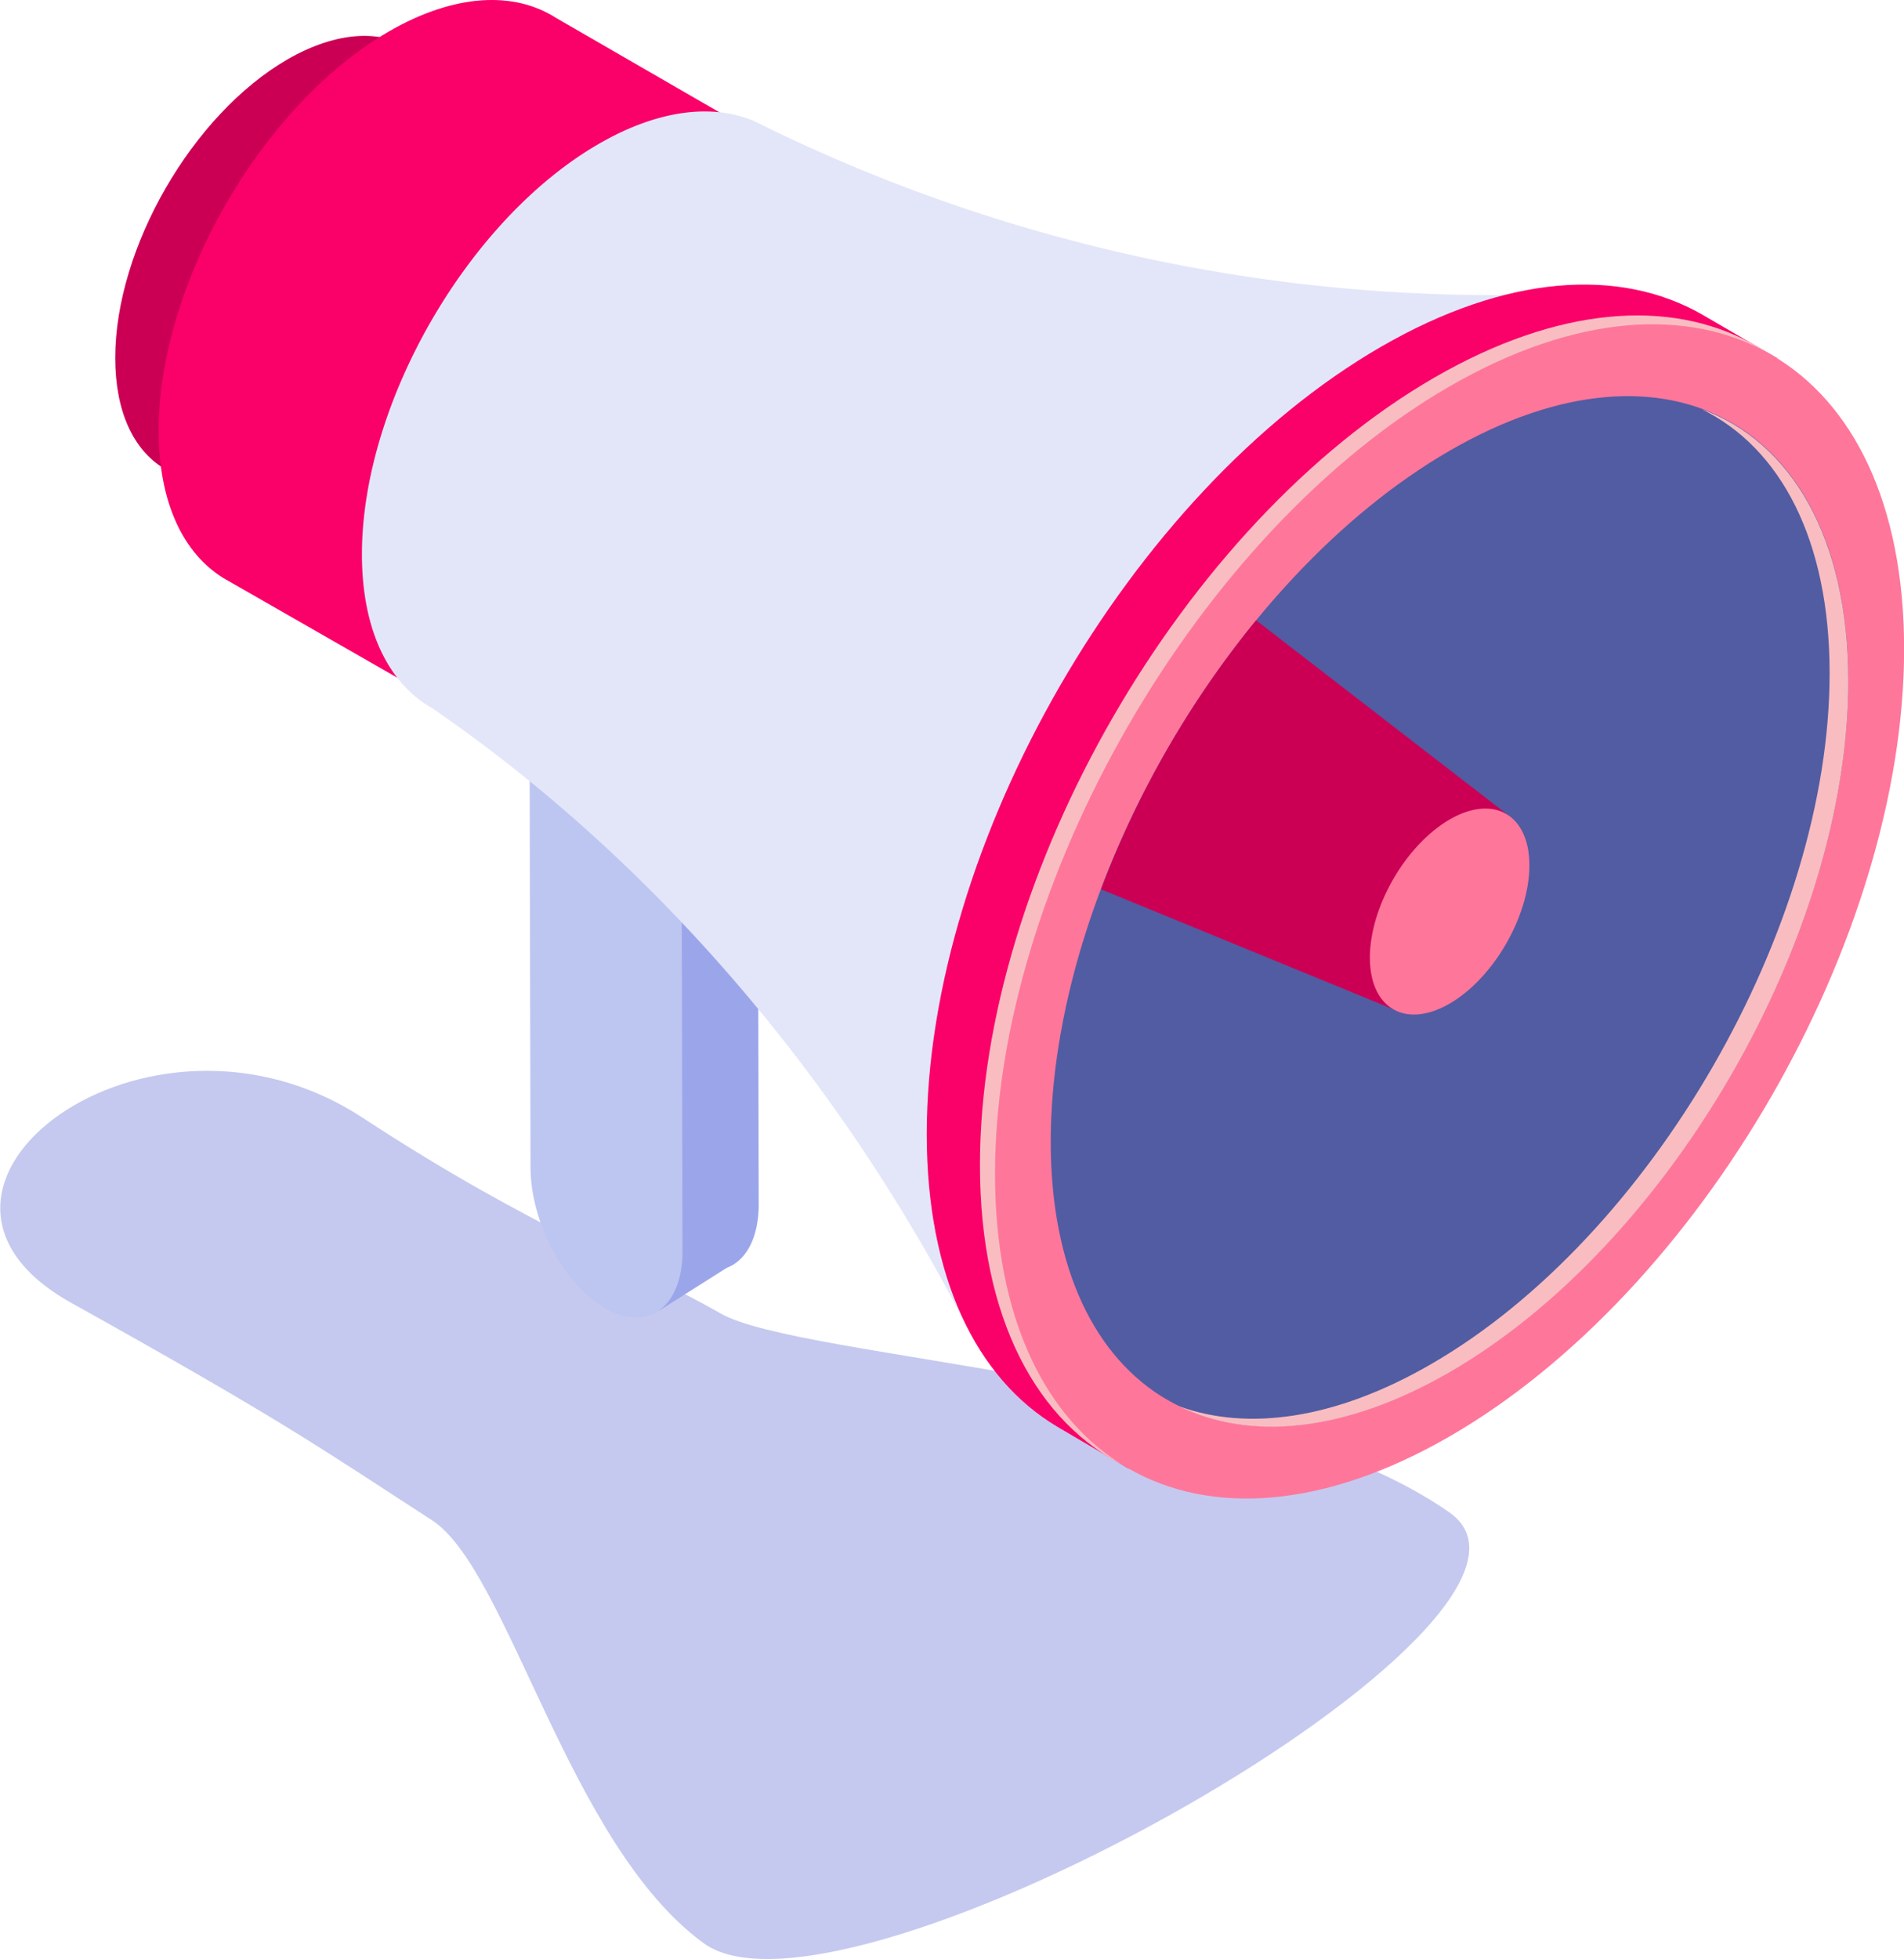 <svg xmlns="http://www.w3.org/2000/svg" viewBox="0 0 356.05 366.16"><defs><style>.cls-1{fill:#c5c9ef;}.cls-2{fill:#9ba6ea;}.cls-3{fill:#bdc5f1;}.cls-4{fill:#cb0055;}.cls-5{fill:#fa0069;}.cls-6{fill:#e3e6f9;}.cls-7{fill:#f9bdc1;}.cls-8{fill:#ff769b;}.cls-9{fill:#515ca2;}</style></defs><title>Asset 11</title><g id="Layer_2" data-name="Layer 2"><g id="Layer_1-2" data-name="Layer 1"><path class="cls-1" d="M131.6,363.22C158,382.39,299.21,302.45,271.06,282.7c-36.16-25.37-121.49-28.64-136.33-37.21s-34.54-15.37-67-36.62c-40.31-26.34-92.54,13.41-54.44,34.63,39.38,21.94,46,26.72,67.49,40.65C95.12,293.46,106.25,344.79,131.6,363.22Z"/><path class="cls-2" d="M113.36,209.36l0-12.17L99,124.72l14.21-8.78,28.47,15.71.2,93.42c0,6.29-2.34,10.54-6,11.92h0L123.22,245l-1.6-6-2.17-11a34.85,34.85,0,0,1-6.09-18.62Z"/><path class="cls-3" d="M113.43,244.68c7.86,4.34,14.22-.51,14.2-10.83l-.21-93.42L99,124.71l.21,93.43C99.18,228.45,105.57,240.34,113.43,244.68Z"/><path class="cls-4" d="M21.55,66.9c0-20.54,14.43-45.52,32.21-55.8C63,5.79,71.27,5.46,77.14,9.23h0l80.1,46.26-50.39,75.71L31.12,87.83l-.24-.14-.21-.12h0C25,84.12,21.55,77,21.55,66.9Z"/><path class="cls-5" d="M29.67,80.48C29.67,53,49,19.61,72.74,5.87,85.06-1.23,96.15-1.67,104,3.36h0L211.12,65.22,143.74,166.44l-101.28-58-.33-.18-.27-.16h0C34.32,103.5,29.67,94,29.67,80.48Z"/><path class="cls-6" d="M67.68,103.61C67.68,75.36,87.52,41,112,26.88c11.12-6.42,21.28-7.55,29.06-4.23v0l.16.09.2.09c.34.15.68.32,1,.49a310.31,310.31,0,0,0,149,31.6L306,54.33,180.44,247.27C157,201.9,122.94,161.33,80.88,132.41,72.73,127.83,67.68,117.86,67.68,103.61Z"/><path class="cls-5" d="M173.3,212c0-54.21,38.06-120.11,85-147.21,23.41-13.51,44.61-14.82,60-6h0l.08.05.12.07L332.41,67l-4.87-1c9.91,10.33,15.74,26.61,15.74,47.82,0,54.21-38,120.11-85,147.21-18.42,10.64-35.47,13.71-49.39,10.25l2.21,3.25L198.27,267l-.66-.39h0C182.58,257.62,173.3,238.72,173.3,212Z"/><path class="cls-7" d="M183.25,217.76c0-54.19,38.05-120.1,85-147.2,23.09-13.33,44-14.78,59.35-6.36l2.13,1.25c.73.46,1.44,1,2.14,1.46L327.54,66c9.91,10.33,15.74,26.61,15.74,47.82,0,54.21-38,120.11-85,147.21-18.42,10.63-35.47,13.71-49.39,10.25l2,3C193.91,266.12,183.25,246.46,183.25,217.76Z"/><path class="cls-8" d="M186.07,219.42c0,54.2,38.05,76.17,85,49.07s85-93,85-147.2-38.05-76.17-85-49.07S186.07,165.23,186.07,219.42Z"/><path class="cls-9" d="M196.49,213.41c0,47.55,33.39,66.82,74.57,43s74.57-81.59,74.57-129.15-33.39-66.82-74.57-43S196.49,165.85,196.49,213.41Z"/><path class="cls-7" d="M267.57,255c41.19-23.77,74.57-81.6,74.57-129.15,0-25-9.21-42.14-23.92-49.37,16.73,6.13,27.41,24,27.41,50.86,0,47.56-33.39,105.38-74.57,129.15-19.56,11.29-37.35,12.87-50.65,6.33,12.85,4.71,29.27,2.51,47.16-7.82Z"/><path class="cls-4" d="M234.89,115.94a180.55,180.55,0,0,0-29,50.28l55.87,22.92,20.49-36.61Z"/><path class="cls-8" d="M256.17,179c0,9.5,6.67,13.35,14.89,8.6S286,171.25,286,161.76s-6.67-13.35-14.89-8.6S256.17,169.46,256.17,179Z"/></g></g></svg>